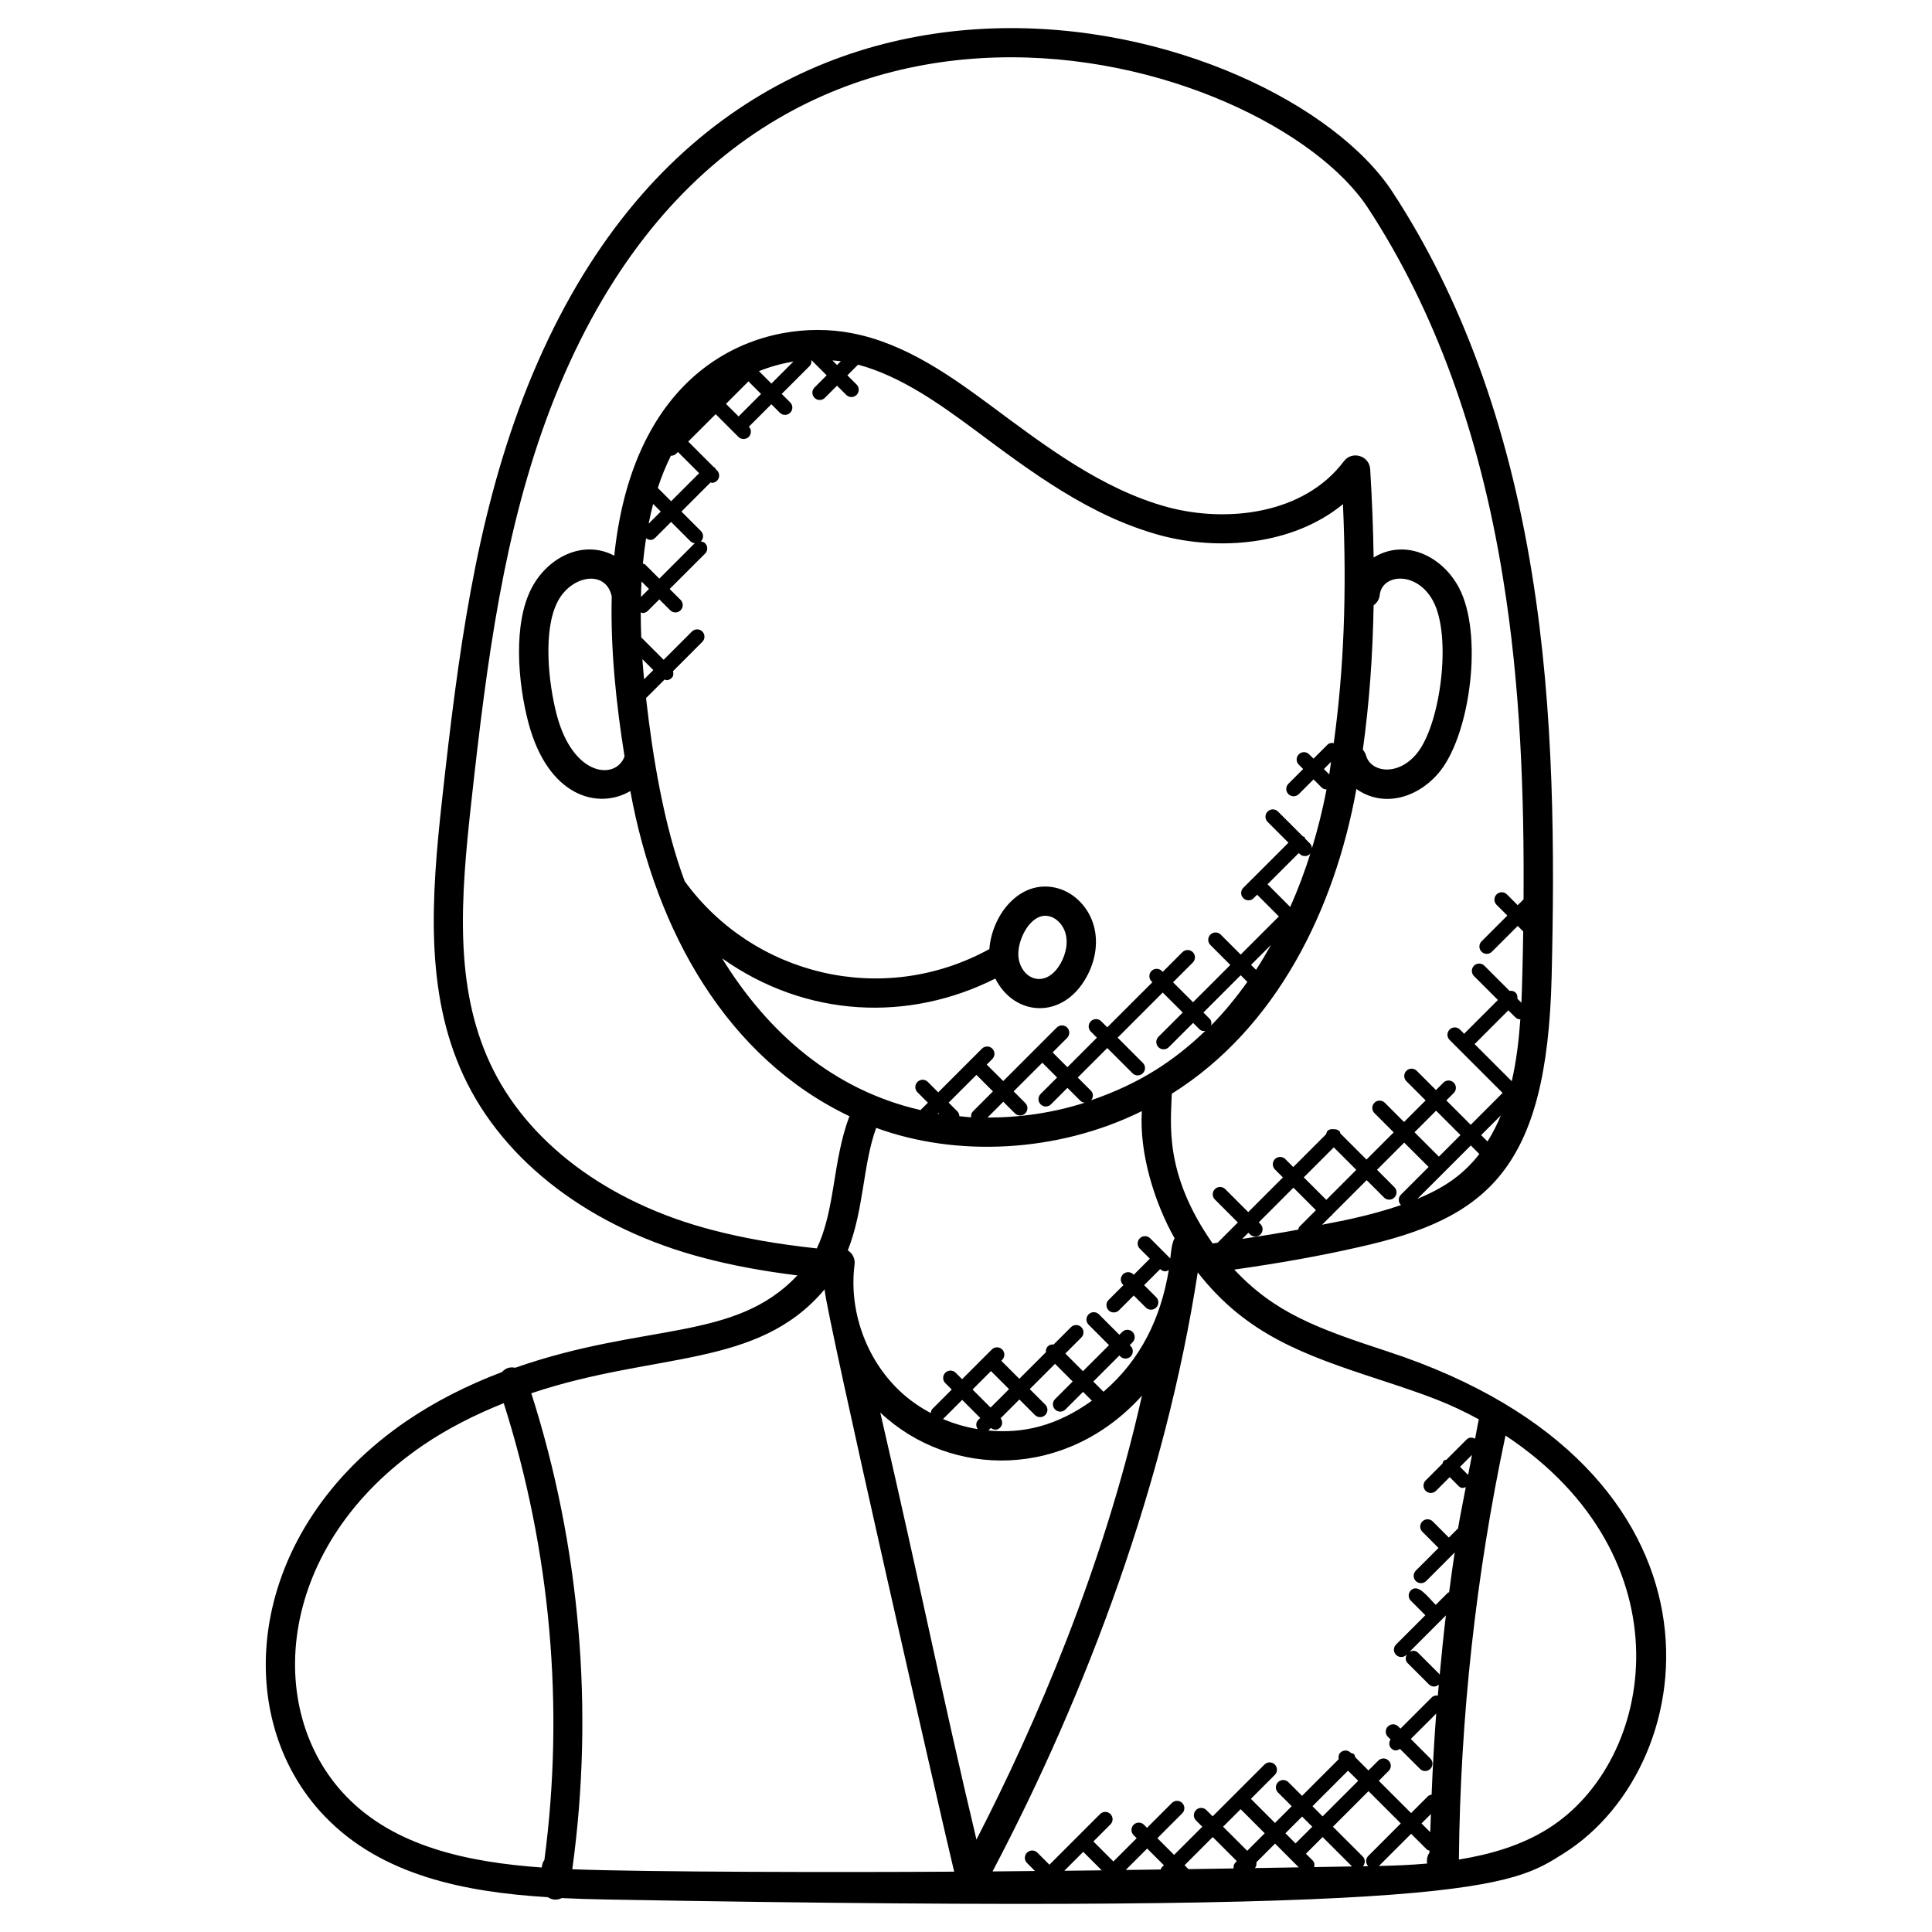 <svg width="65" height="65" viewBox="0 0 65 65" fill="none" xmlns="http://www.w3.org/2000/svg">
<path d="M18.43 63.829C18.586 63.928 18.737 63.937 18.901 63.859C19.38 63.881 19.856 63.897 20.322 63.905C49.664 64.436 50.841 63.464 52.606 62.358C57.422 59.334 58.623 49.383 46.694 45.472C44.281 44.682 42.887 44.164 41.526 42.714C42.968 42.509 44.377 42.265 45.702 41.961C50.056 40.996 52.049 39.32 52.203 32.856C52.302 28.765 52.301 23.951 51.537 19.276C50.733 14.295 49.158 9.984 46.854 6.466C43.03 0.599 24.529 -4.667 17.595 13.394C15.992 17.596 15.415 21.988 14.876 26.878C14.51 30.182 14.288 33.38 15.595 36.19C16.947 39.103 19.904 41.341 23.706 42.329C24.65 42.577 25.681 42.767 26.828 42.91C24.711 45.151 21.717 44.484 17.335 46.016C17.149 45.98 17.012 46.027 16.887 46.162C15.709 46.608 14.649 47.15 13.692 47.798C8.287 51.477 7.683 57.734 10.924 61.106C12.844 63.111 15.664 63.659 18.43 63.829ZM34.709 31.023C34.888 30.85 35.051 30.81 35.167 30.81C35.24 30.81 35.295 30.826 35.327 30.834C35.574 30.903 35.786 31.144 35.857 31.433C35.928 31.726 35.868 32.075 35.693 32.394C35.231 33.235 34.451 33.013 34.284 32.316C34.19 31.928 34.385 31.336 34.709 31.023ZM33.486 32.922C34.13 34.206 35.761 34.313 36.555 32.87C36.852 32.332 36.945 31.74 36.815 31.203C36.66 30.568 36.18 30.052 35.593 29.887C35.03 29.729 34.475 29.882 34.026 30.316C33.598 30.727 33.331 31.343 33.286 31.931C29.695 33.901 25.335 32.813 23.036 29.648C22.337 27.772 21.959 25.463 21.735 23.487L22.362 22.86C22.383 22.865 22.398 22.884 22.42 22.884C22.483 22.884 22.546 22.86 22.595 22.812C22.659 22.748 22.664 22.662 22.643 22.581L23.628 21.595C23.725 21.498 23.725 21.343 23.628 21.246C23.532 21.15 23.376 21.15 23.28 21.246L22.328 22.198L21.574 21.444C21.563 21.161 21.557 20.88 21.557 20.599C21.579 20.605 21.597 20.625 21.619 20.625C21.683 20.625 21.745 20.601 21.794 20.553L22.182 20.165L22.549 20.532C22.646 20.629 22.801 20.629 22.898 20.532C22.994 20.436 22.994 20.28 22.898 20.183L22.53 19.816L23.722 18.625C23.819 18.529 23.819 18.373 23.722 18.277C23.682 18.236 23.63 18.224 23.577 18.217C23.578 18.216 23.58 18.216 23.581 18.215C23.678 18.118 23.678 17.963 23.581 17.866L22.926 17.211L23.909 16.228C23.923 16.231 23.935 16.245 23.949 16.245C24.012 16.245 24.075 16.221 24.123 16.173C24.22 16.077 24.22 15.921 24.123 15.825L24.07 15.771C24.062 15.759 24.065 15.745 24.054 15.734C24.043 15.723 24.028 15.727 24.017 15.718L23.155 14.856L24.078 13.934L24.842 14.698C24.938 14.794 25.094 14.794 25.191 14.698C25.286 14.602 25.286 14.447 25.191 14.35C25.196 14.345 25.204 14.347 25.209 14.342L25.952 13.6L26.236 13.886C26.333 13.983 26.488 13.983 26.585 13.886C26.682 13.79 26.682 13.634 26.585 13.538L26.3 13.253L27.237 12.316C27.293 12.26 27.306 12.187 27.297 12.113L27.812 12.628L27.404 13.036C27.307 13.133 27.307 13.289 27.404 13.385C27.5 13.482 27.656 13.482 27.752 13.385L28.161 12.976L28.47 13.286C28.567 13.382 28.722 13.382 28.819 13.286C28.915 13.189 28.915 13.034 28.819 12.937L28.509 12.628L28.869 12.268C30.336 12.662 31.671 13.636 32.759 14.437C34.673 15.863 36.659 17.367 39.04 18.011C40.989 18.533 43.476 18.358 45.182 16.963C45.318 19.964 45.208 22.562 44.873 25C44.797 24.988 44.719 24.997 44.66 25.056L44.192 25.524L44.045 25.378C43.949 25.281 43.793 25.281 43.697 25.378C43.6 25.474 43.6 25.63 43.697 25.726L43.843 25.873L43.347 26.369C43.251 26.466 43.251 26.621 43.347 26.718C43.444 26.814 43.599 26.814 43.696 26.718L44.192 26.222L44.464 26.493C44.509 26.539 44.569 26.559 44.63 26.561C44.499 27.243 44.334 27.901 44.14 28.538C44.135 28.482 44.118 28.425 44.075 28.381L43.91 28.216C43.899 28.198 43.902 28.177 43.887 28.161C43.872 28.145 43.849 28.148 43.832 28.138L42.997 27.303C42.9 27.206 42.745 27.206 42.648 27.303C42.551 27.399 42.551 27.555 42.648 27.652L43.348 28.352L42.123 29.577C42.123 29.577 42.122 29.578 42.121 29.578L41.83 29.869C41.733 29.966 41.733 30.122 41.83 30.218C41.926 30.315 42.082 30.315 42.178 30.218L42.295 30.101L43.026 30.832L41.742 32.116L41.07 31.444C40.974 31.348 40.818 31.348 40.722 31.444C40.625 31.541 40.625 31.696 40.722 31.793L41.393 32.465L40.139 33.719L39.466 33.048L40.131 32.383C40.227 32.286 40.227 32.131 40.131 32.034C40.034 31.938 39.879 31.938 39.782 32.034L39.119 32.697L39.09 32.667C38.993 32.571 38.838 32.571 38.741 32.667C38.645 32.764 38.645 32.919 38.741 33.016L38.771 33.046L37.253 34.563L37.048 34.358C36.952 34.262 36.796 34.262 36.7 34.358C36.603 34.455 36.603 34.611 36.7 34.707L36.904 34.912L35.912 35.905L35.414 35.407L35.903 34.919C35.999 34.822 35.999 34.667 35.903 34.57C35.806 34.474 35.651 34.474 35.554 34.57L33.753 36.371L33.198 35.817L33.385 35.629C33.482 35.532 33.482 35.377 33.385 35.28C33.289 35.184 33.133 35.184 33.037 35.28L31.566 36.751L31.216 36.4C31.119 36.303 30.964 36.303 30.867 36.4C30.771 36.496 30.771 36.652 30.867 36.749L31.218 37.099L30.97 37.347C28.029 36.674 25.835 34.743 24.292 32.241C27.138 34.259 30.595 34.38 33.486 32.922ZM28.161 12.281L28.007 12.127C28.102 12.136 28.195 12.139 28.289 12.153L28.161 12.281ZM24.862 13.997C24.857 14.002 24.859 14.009 24.854 14.015L24.425 13.587L25.17 12.842C25.174 12.838 25.173 12.831 25.177 12.827L25.604 13.254L24.862 13.997ZM25.534 12.487C25.909 12.337 26.297 12.23 26.694 12.164L25.953 12.905L25.534 12.487ZM22.572 15.33C22.575 15.33 22.577 15.333 22.579 15.333C22.642 15.333 22.705 15.309 22.753 15.261L22.808 15.206L23.522 15.92L22.579 16.864L22.131 16.416C22.252 16.038 22.402 15.678 22.572 15.33ZM21.974 16.955L22.23 17.211L21.823 17.618C21.868 17.394 21.917 17.173 21.974 16.955ZM21.736 18.11C21.856 18.193 21.96 18.177 22.044 18.094L22.578 17.56L23.233 18.215C23.273 18.255 23.325 18.268 23.377 18.275C23.376 18.276 23.375 18.276 23.373 18.277L22.182 19.468L21.71 18.996C21.688 18.974 21.657 18.974 21.63 18.962C21.658 18.675 21.692 18.39 21.736 18.11ZM21.613 22.178L21.98 22.544L21.669 22.855C21.648 22.63 21.629 22.403 21.613 22.178ZM21.834 19.815L21.565 20.084C21.57 19.91 21.573 19.735 21.583 19.563L21.834 19.815ZM21.012 25.448C20.727 26.244 19.287 26.154 18.731 24.052C18.454 22.997 18.255 21.196 18.767 20.229C19.24 19.337 20.393 19.164 20.581 20.067C20.537 21.849 20.731 23.695 21.012 25.448ZM46.419 20.021C46.494 19.3 47.673 19.197 48.219 20.229C48.85 21.419 48.465 24.339 47.689 25.323C47.044 26.139 46.116 25.986 45.958 25.415C45.937 25.341 45.899 25.279 45.851 25.225C46.065 23.687 46.184 22.082 46.214 20.365C46.324 20.286 46.404 20.166 46.419 20.021ZM44.721 26.054L44.54 25.873L44.781 25.632C44.76 25.771 44.744 25.915 44.721 26.054ZM36.711 37.017C36.788 36.921 36.791 36.783 36.701 36.694L36.26 36.252L37.253 35.26L38.102 36.108C38.198 36.205 38.354 36.205 38.45 36.108C38.547 36.012 38.547 35.856 38.45 35.76L37.602 34.911L39.119 33.393L39.792 34.065L38.974 34.882C38.878 34.979 38.878 35.135 38.974 35.231C39.071 35.328 39.227 35.328 39.323 35.231L40.141 34.414L40.35 34.623C40.406 34.679 40.455 34.695 40.548 34.685C39.523 35.669 38.371 36.446 36.711 37.017ZM32.278 37.553C32.275 37.495 32.255 37.437 32.211 37.392L31.916 37.097L32.851 36.163L33.406 36.719L32.734 37.391C32.679 37.446 32.664 37.519 32.672 37.591C32.54 37.583 32.41 37.565 32.278 37.553ZM31.603 37.481C31.583 37.478 31.564 37.472 31.545 37.469L31.567 37.446L31.603 37.481ZM33.755 37.067L34.146 37.458C34.242 37.554 34.398 37.554 34.494 37.458C34.591 37.361 34.591 37.206 34.494 37.109L34.103 36.718L35.068 35.754L35.565 36.251L35.01 36.806C34.914 36.902 34.914 37.058 35.01 37.154C35.107 37.251 35.263 37.251 35.359 37.154L35.913 36.6L36.355 37.041C36.394 37.081 36.445 37.092 36.496 37.099C35.431 37.44 34.323 37.599 33.223 37.599L33.755 37.067ZM40.697 34.275L40.487 34.065L41.742 32.81L41.966 33.035C41.588 33.562 41.185 34.058 40.747 34.5C40.766 34.42 40.759 34.337 40.697 34.275ZM42.258 32.629L42.09 32.462L42.761 31.791C42.6 32.078 42.435 32.361 42.258 32.629ZM43.408 30.514L42.645 29.75L43.696 28.7L43.726 28.73C43.823 28.826 43.978 28.826 44.075 28.73C44.095 28.71 44.093 28.683 44.105 28.659C43.903 29.304 43.671 29.924 43.408 30.514ZM29.478 37.946C32.159 38.93 35.564 38.795 38.416 37.383C38.326 38.806 38.843 40.465 39.518 41.662C39.426 41.796 39.394 42.158 39.373 42.34L38.696 41.661C38.599 41.565 38.444 41.565 38.347 41.661C38.251 41.758 38.251 41.913 38.347 42.01L38.685 42.347L38.144 42.888L38.13 42.873C38.033 42.777 37.877 42.777 37.781 42.873C37.684 42.97 37.684 43.126 37.781 43.222L37.796 43.237L37.297 43.735C37.201 43.832 37.201 43.987 37.297 44.084C37.394 44.18 37.549 44.18 37.646 44.084L38.144 43.586L38.55 43.991C38.647 44.088 38.802 44.088 38.899 43.991C38.995 43.895 38.995 43.739 38.899 43.643L38.493 43.237L39.033 42.697L39.036 42.701C39.085 42.749 39.148 42.773 39.211 42.773C39.251 42.773 39.287 42.746 39.323 42.727C39.058 44.324 38.392 45.738 37.126 46.824L36.783 46.481L37.66 45.604L37.691 45.636C37.788 45.732 37.943 45.732 38.04 45.636C38.136 45.539 38.136 45.384 38.04 45.287L38.008 45.256L38.104 45.16C38.2 45.064 38.2 44.908 38.104 44.812C38.007 44.715 37.852 44.715 37.755 44.812L37.66 44.907L36.973 44.22C36.877 44.123 36.721 44.123 36.625 44.22C36.528 44.316 36.528 44.472 36.625 44.568L37.312 45.256L36.435 46.132L35.842 45.538L36.38 45C36.477 44.903 36.477 44.748 36.38 44.651C36.284 44.555 36.128 44.555 36.032 44.651L35.449 45.234C35.378 45.227 35.306 45.242 35.252 45.297C35.198 45.352 35.182 45.423 35.189 45.494L34.294 46.388L33.687 45.781L33.717 45.75C33.814 45.654 33.814 45.498 33.717 45.401C33.621 45.305 33.465 45.305 33.369 45.401L32.369 46.401L32.152 46.184C32.056 46.088 31.9 46.088 31.804 46.184C31.707 46.281 31.707 46.437 31.804 46.533L32.02 46.75L31.373 47.397C31.334 47.436 31.321 47.489 31.314 47.541C30.928 47.334 30.567 47.082 30.251 46.779C29.128 45.706 28.553 44.083 28.751 42.542C28.776 42.346 28.68 42.166 28.524 42.067C29.071 40.68 29.026 39.193 29.478 37.946ZM33.34 46.128L33.948 46.736L33.327 47.356L32.72 46.749L33.34 46.128ZM32.979 47.705L32.911 47.773C32.825 47.859 32.828 47.987 32.895 48.082C32.494 48.014 32.101 47.902 31.727 47.742L32.372 47.097L32.979 47.705ZM33.258 48.122L33.337 48.043C33.456 48.129 33.567 48.113 33.65 48.028C33.737 47.941 33.734 47.81 33.665 47.715L34.296 47.084L34.818 47.606C34.915 47.702 35.071 47.702 35.167 47.606C35.264 47.509 35.264 47.353 35.167 47.257L34.645 46.735L35.495 45.885L36.089 46.479L35.496 47.072C35.4 47.168 35.4 47.324 35.496 47.42C35.593 47.517 35.748 47.517 35.845 47.42L36.438 46.828L36.735 47.125C35.558 47.972 34.422 48.24 33.248 48.127C33.249 48.124 33.255 48.125 33.258 48.122ZM38.42 46.955C37.119 52.762 34.83 58.045 32.852 61.89C31.704 57.075 31.031 53.64 29.616 47.525C32.017 49.773 35.899 49.749 38.42 46.955ZM36.444 62.303L37.067 62.925C36.648 62.93 36.23 62.935 35.808 62.94L36.444 62.303ZM41.74 60.868L42.55 61.678L41.961 62.268L41.15 61.458L41.74 60.868ZM45.353 59.572L45.695 59.913L44.498 61.11L44.157 60.768L45.353 59.572ZM48.425 56.321L47.706 55.602C47.626 55.522 47.511 55.525 47.418 55.577L48.473 54.521C48.475 54.519 48.479 54.52 48.481 54.518C48.483 54.516 48.482 54.512 48.484 54.51L48.646 54.349C48.564 55.015 48.5 55.681 48.437 56.349C48.43 56.34 48.433 56.328 48.425 56.321ZM49.394 49.623L49.121 49.35L49.524 48.947C49.479 49.172 49.438 49.397 49.394 49.623ZM48.119 61.641L47.825 61.347L48.142 61.03C48.136 61.234 48.123 61.437 48.119 61.641ZM48.008 62.227C48.031 62.25 48.065 62.25 48.094 62.263C48.094 62.287 48.092 62.31 48.091 62.334C48.017 62.436 47.994 62.566 48.014 62.697C47.464 62.746 46.917 62.767 46.392 62.779L47.476 61.696L48.008 62.227ZM46.034 62.442C45.939 62.537 45.939 62.69 46.032 62.786C45.973 62.787 45.914 62.788 45.855 62.789C45.936 62.693 45.938 62.551 45.847 62.459L44.845 61.458L46.042 60.261L47.128 61.347L46.034 62.442ZM44.163 62.594L43.936 62.367L44.498 61.805L45.487 62.794C45.07 62.801 44.638 62.808 44.215 62.816C44.232 62.737 44.224 62.656 44.163 62.594ZM44.15 61.458L43.587 62.02L43.246 61.678L43.808 61.116L44.15 61.458ZM43.696 62.825C43.205 62.832 42.718 62.841 42.221 62.849C42.268 62.792 42.281 62.725 42.269 62.655L42.898 62.026L43.696 62.825ZM41.612 62.616L41.565 62.663C41.51 62.717 41.495 62.789 41.503 62.861C40.996 62.869 40.492 62.877 39.979 62.885C39.977 62.883 39.978 62.88 39.976 62.877L39.853 62.754L40.801 61.805L41.612 62.616ZM39.083 62.828C39.064 62.847 39.066 62.875 39.054 62.897C38.663 62.903 38.267 62.908 37.874 62.913L38.595 62.192L39.158 62.755L39.083 62.828ZM52.083 61.523C51.181 62.089 50.142 62.391 49.083 62.562C49.13 57.772 49.657 52.979 50.651 48.297C56.825 52.394 55.723 59.239 52.083 61.523ZM46.386 46.408C48.104 46.97 48.768 47.219 49.753 47.752C49.705 47.968 49.673 48.187 49.628 48.403C49.534 48.353 49.422 48.351 49.343 48.43L48.665 49.108C48.633 49.119 48.597 49.12 48.571 49.147C48.544 49.173 48.543 49.209 48.531 49.241L47.964 49.809C47.868 49.905 47.868 50.061 47.964 50.157C48.061 50.254 48.216 50.254 48.313 50.157L48.774 49.696L49.068 49.991C49.17 50.092 49.23 50.062 49.315 50.032C49.23 50.495 49.131 50.955 49.055 51.42L48.745 51.73L48.203 51.187C48.106 51.09 47.95 51.09 47.854 51.187C47.757 51.283 47.757 51.439 47.854 51.535L48.397 52.079L47.633 52.843C47.537 52.94 47.537 53.095 47.633 53.192C47.73 53.288 47.885 53.288 47.982 53.192L48.919 52.254L48.941 52.232C48.873 52.678 48.814 53.123 48.754 53.569C48.74 53.578 48.722 53.575 48.711 53.587L48.303 53.994C48.044 53.735 47.712 53.262 47.467 53.506C47.37 53.602 47.37 53.758 47.467 53.855L47.954 54.343L46.969 55.328C46.873 55.424 46.873 55.58 46.969 55.676C47.066 55.773 47.222 55.773 47.318 55.676L47.332 55.663C47.279 55.756 47.277 55.871 47.356 55.951L48.075 56.67C48.124 56.718 48.187 56.742 48.25 56.742C48.306 56.742 48.36 56.716 48.406 56.677C48.395 56.8 48.384 56.923 48.374 57.046C48.301 57.036 48.226 57.05 48.17 57.106L47.117 58.158L47.043 58.084C46.947 57.988 46.791 57.988 46.695 58.084C46.598 58.181 46.598 58.337 46.695 58.433L46.783 58.522C46.725 58.616 46.722 58.736 46.804 58.819C46.904 58.919 47 58.902 47.101 58.84L47.773 59.511C47.87 59.608 48.025 59.608 48.122 59.511C48.218 59.415 48.218 59.259 48.122 59.163L47.465 58.506L48.32 57.652C48.25 58.56 48.202 59.469 48.165 60.379C48.123 60.39 48.078 60.396 48.046 60.428L47.475 60.999L46.388 59.913L46.719 59.582C46.816 59.486 46.816 59.33 46.719 59.234C46.623 59.137 46.467 59.137 46.371 59.234L46.04 59.565L45.596 59.12C45.584 59.086 45.582 59.048 45.554 59.02C45.527 58.992 45.488 58.99 45.454 58.979L45.442 58.967C45.345 58.87 45.19 58.87 45.093 58.967C45.033 59.027 45.024 59.108 45.04 59.185L43.806 60.419L43.346 59.959C43.25 59.863 43.094 59.863 42.998 59.959C42.901 60.056 42.901 60.212 42.998 60.308L43.458 60.768L42.895 61.331L42.085 60.52L42.89 59.714C42.987 59.618 42.987 59.462 42.89 59.366C42.794 59.269 42.638 59.269 42.542 59.366L40.798 61.109L40.587 60.897C40.49 60.801 40.334 60.801 40.238 60.897C40.142 60.994 40.142 61.149 40.238 61.246L40.45 61.458L39.501 62.406L38.939 61.844L39.774 61.008C39.871 60.912 39.871 60.756 39.774 60.66C39.678 60.563 39.522 60.563 39.425 60.66L38.59 61.495L38.488 61.392C38.391 61.296 38.236 61.296 38.139 61.392C38.043 61.489 38.043 61.645 38.139 61.741L38.242 61.844L37.459 62.627L36.786 61.954L37.359 61.381C37.456 61.284 37.456 61.129 37.359 61.032C37.263 60.935 37.107 60.935 37.011 61.032L35.307 62.736L34.901 62.33C34.805 62.234 34.649 62.234 34.553 62.33C34.456 62.427 34.456 62.582 34.553 62.679L34.821 62.948C34.345 62.953 33.872 62.958 33.393 62.962C36.592 56.89 39.208 49.842 40.297 42.809C41.926 44.894 43.842 45.575 46.386 46.408ZM42.058 41.531C42.106 41.579 42.169 41.603 42.232 41.603C42.295 41.603 42.358 41.579 42.407 41.531C42.503 41.434 42.503 41.279 42.407 41.182L42.349 41.125L43.516 39.958L44.273 40.716L43.72 41.268C43.693 41.296 43.691 41.333 43.679 41.369C43.062 41.485 42.432 41.586 41.793 41.682L42 41.475L42.058 41.531ZM44.874 38.601L45.631 39.358L44.622 40.368L43.864 39.611L44.874 38.601ZM45.484 41.001C45.158 41.076 44.814 41.136 44.48 41.205L44.776 40.909C44.785 40.902 44.797 40.905 44.804 40.897C44.811 40.889 44.809 40.877 44.816 40.869L45.98 39.705L46.564 40.289C46.66 40.386 46.816 40.386 46.912 40.289C47.009 40.193 47.009 40.037 46.912 39.941L46.328 39.356L47.243 38.442L48.064 39.262L47.133 40.193C47.036 40.289 47.036 40.445 47.133 40.541C47.134 40.542 47.137 40.542 47.138 40.543C46.598 40.727 46.042 40.878 45.484 41.001ZM48.41 38.914L47.59 38.094L48.316 37.368L49.136 38.188L48.41 38.914ZM47.685 40.336L49.484 38.538L49.771 38.826C49.205 39.551 48.56 39.97 47.685 40.336ZM50.981 34.225C51.027 34.272 51.088 34.294 51.15 34.295C51.1 35.001 51.016 35.705 50.861 36.376L49.605 35.121C49.611 35.116 49.621 35.118 49.627 35.112L50.747 33.991L50.981 34.225ZM50.046 38.404L49.831 38.19L50.493 37.528C50.369 37.836 50.218 38.127 50.046 38.404ZM16.489 35.776C15.288 33.192 15.492 30.267 15.856 26.988C16.387 22.165 16.954 17.839 18.516 13.746C25.16 -3.569 42.645 1.812 46.029 7.006C48.258 10.41 49.784 14.591 50.564 19.435C51.162 23.089 51.282 26.839 51.258 30.259L51.062 30.454L50.699 30.092C50.603 29.995 50.447 29.995 50.35 30.092C50.254 30.189 50.254 30.344 50.35 30.441L50.713 30.803L49.845 31.671C49.749 31.767 49.749 31.923 49.845 32.019C49.942 32.116 50.097 32.116 50.194 32.019L51.062 31.152L51.247 31.337C51.239 31.845 51.229 32.346 51.216 32.835C51.209 33.131 51.199 33.433 51.186 33.736L51.051 33.601C51.06 33.528 51.048 33.453 50.991 33.397C50.934 33.341 50.86 33.328 50.787 33.337L49.94 32.49C49.843 32.394 49.688 32.394 49.591 32.49C49.495 32.587 49.495 32.742 49.591 32.839L50.396 33.643L49.275 34.764C49.269 34.77 49.271 34.779 49.266 34.786L49.118 34.638C49.022 34.542 48.866 34.542 48.77 34.638C48.673 34.735 48.673 34.89 48.77 34.987L50.553 36.77L49.481 37.843L48.66 37.022L48.91 36.773C49.006 36.677 49.006 36.521 48.91 36.425C48.813 36.328 48.657 36.328 48.561 36.425L48.312 36.674L47.665 36.027C47.568 35.93 47.413 35.93 47.316 36.027C47.22 36.123 47.22 36.279 47.316 36.375L47.963 37.022L47.237 37.748L46.59 37.101C46.494 37.005 46.338 37.005 46.242 37.101C46.145 37.198 46.145 37.353 46.242 37.45L46.889 38.097L45.974 39.012L45.096 38.134C45.084 38.109 45.085 38.079 45.065 38.059C45.013 38.006 44.944 37.989 44.876 37.992C44.8 37.98 44.722 37.989 44.663 38.049C44.633 38.078 44.63 38.12 44.618 38.157L43.511 39.264L43.243 38.996C43.146 38.9 42.991 38.9 42.894 38.996C42.798 39.093 42.798 39.248 42.894 39.345L43.162 39.613L41.995 40.78L41.222 40.007C41.125 39.91 40.97 39.91 40.873 40.007C40.777 40.103 40.777 40.259 40.873 40.355L41.646 41.128L40.965 41.81C40.909 41.818 40.855 41.828 40.798 41.835C39.145 39.474 39.397 37.783 39.423 36.798C42.942 34.594 44.902 30.607 45.634 26.545C46.566 27.201 47.749 26.831 48.457 25.937C49.471 24.651 49.906 21.321 49.084 19.771C48.519 18.704 47.277 18.106 46.214 18.757C46.2 17.806 46.162 16.818 46.098 15.784C46.07 15.331 45.489 15.153 45.214 15.518C43.858 17.318 41.261 17.59 39.291 17.064C37.072 16.464 35.15 14.995 33.339 13.65C32.067 12.713 30.482 11.547 28.631 11.204C25.836 10.675 21.36 12.036 20.666 18.695C19.627 18.146 18.441 18.737 17.893 19.771C17.249 20.986 17.427 22.982 17.775 24.305C18.434 26.808 20.12 27.25 21.207 26.614C22.073 31.351 24.464 35.59 28.578 37.554C28.001 39.092 28.112 40.68 27.48 42.001C26.155 41.858 24.997 41.654 23.952 41.379C20.439 40.464 17.718 38.422 16.489 35.776ZM27.743 43.379C27.774 44.12 31.715 61.377 32.102 62.97C28.383 62.994 21.791 62.987 19.254 62.889C19.992 57.533 19.52 52.025 17.875 46.875C22.066 45.468 25.492 46.058 27.743 43.379ZM14.248 48.613C15.058 48.064 15.963 47.603 16.948 47.208C18.52 52.15 18.998 57.432 18.316 62.574C18.263 62.646 18.235 62.736 18.227 62.83C15.744 62.653 13.269 62.13 11.636 60.423C8.834 57.509 9.323 51.964 14.248 48.613Z" fill="black"/>
</svg>
